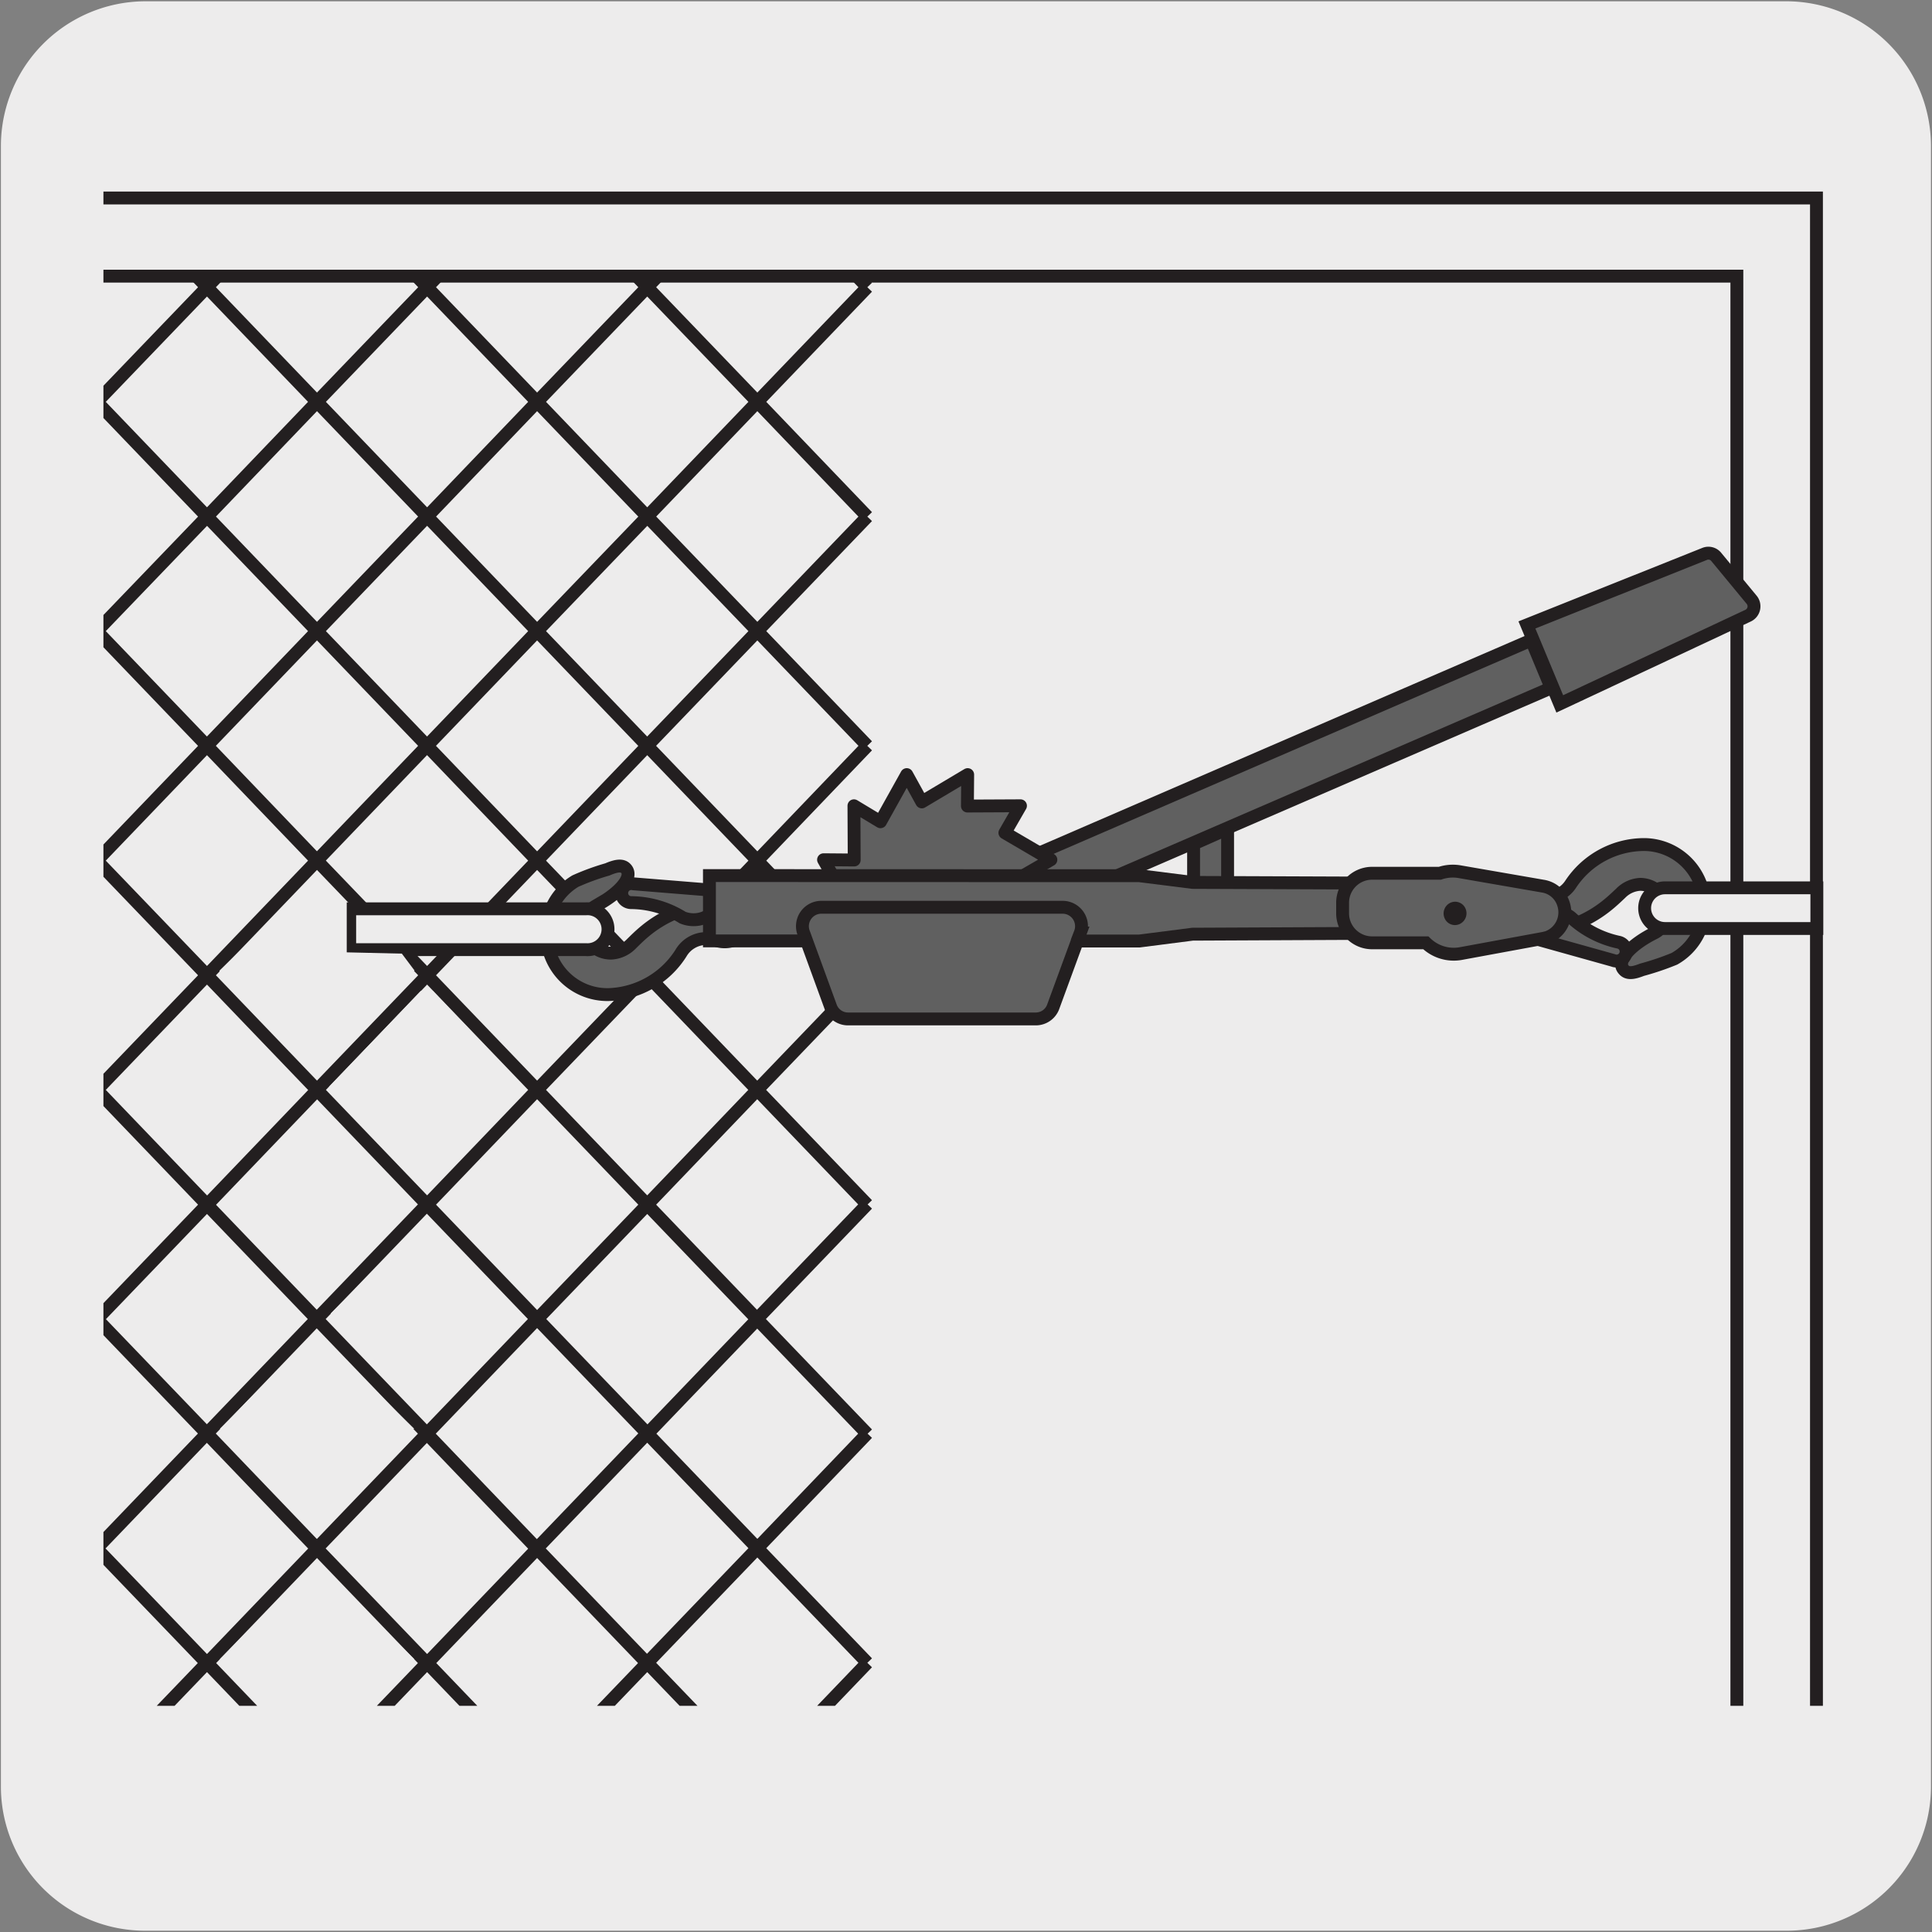 <svg xmlns="http://www.w3.org/2000/svg" xmlns:xlink="http://www.w3.org/1999/xlink" viewBox="0 0 150 150"><rect x="0" y="0" width="150" height="150" fill="#808080" stroke="none"/><defs><style>.cls-1,.cls-4,.cls-5{fill:none;}.cls-2{fill:#edecec;}.cls-3{clip-path:url(#clip-path);}.cls-10,.cls-4,.cls-5{stroke:#231f20;}.cls-10,.cls-4{stroke-miterlimit:10;}.cls-5{stroke-linecap:round;stroke-linejoin:round;}.cls-6{clip-path:url(#clip-path-2);}.cls-7{clip-path:url(#clip-path-3);}.cls-10,.cls-8{fill:#606060;}.cls-9{fill:#dcddde;}.cls-11{fill:#231f20;}.cls-12{clip-path:url(#clip-path-4);}</style><clipPath id="clip-path"><rect class="cls-1" x="-163.1" y="46.69" width="136.09" height="64.59"/></clipPath><clipPath id="clip-path-2"><rect class="cls-1" x="8.03" y="12.07" width="135.4" height="123.93"/></clipPath><clipPath id="clip-path-3"><rect class="cls-1" x="-9.57" y="21.39" width="143.93" height="111.05"/></clipPath><clipPath id="clip-path-4"><rect class="cls-1" x="176.84" y="47.65" width="136.09" height="64.59"/></clipPath></defs><title>14727-02</title><g id="Capa_2" data-name="Capa 2"><path class="cls-2" d="M11.32.1H138.64a11.25,11.25,0,0,1,11.28,11.21v127.4a11.19,11.19,0,0,1-11.2,11.19H11.27A11.19,11.19,0,0,1,.07,138.71h0V11.34A11.24,11.24,0,0,1,11.32.1Z"/></g><g id="Capa_3" data-name="Capa 3"><g class="cls-3"><path class="cls-2" d="M-57.53,92.13a9.13,9.13,0,0,1,9.12-9.26,9.25,9.25,0,0,1,9.26,9.26,8.94,8.94,0,0,1-.58,3.11H12.06a9.25,9.25,0,1,1,18-3.11,8.9,8.9,0,0,1-.58,3.11h2l7.23-1.35a13,13,0,0,0,0-2c1.9-1.36,1.16-6.81-.61-7.56-1.71-5.1-7-6-26.69-9.25,0,0-10.66-5.42-14.49-7.35-7.15-3.61-12.39-4.25-21.17-4-26.07.68-30.36,1.84-30.36,1.84l.82,1.22-8.1,8.85c-1.57,1.7-1,5.24-1.09,6.94-2.45,2.11-2.44,4.34-2.2,9.17h3.35v1.67h3.43c.49,0,.9-.16.9-1.22"/><path class="cls-4" d="M-57.53,92.13a9.13,9.13,0,0,1,9.12-9.26,9.25,9.25,0,0,1,9.26,9.26,8.94,8.94,0,0,1-.58,3.11H12.06a9.25,9.25,0,1,1,18-3.11,8.9,8.9,0,0,1-.58,3.11h2l7.23-1.35a13,13,0,0,0,0-2c1.9-1.36,1.16-6.81-.61-7.56-1.71-5.1-7-6-26.69-9.25,0,0-10.66-5.42-14.49-7.35-7.15-3.61-12.39-4.25-21.17-4-26.07.68-30.36,1.84-30.36,1.84l.82,1.22-8.1,8.85c-1.57,1.7-1,5.24-1.09,6.94-2.45,2.11-2.44,4.34-2.2,9.17h3.35v1.67h3.43C-57.94,93.35-57.53,93.19-57.53,92.13Z"/><path class="cls-5" d="M4.57,77.07-50.89,74a.74.74,0,0,1-.61-1.1l2.7-5a2.27,2.27,0,0,1,1.93-1.21c4.31-.16,18-.64,21-.71C-19.52,65.84-13.81,66.52,4.57,77.07Z"/></g><g class="cls-6"><g class="cls-7"><path class="cls-4" d="M67.34,22.3,58.8,13.4m-8.55,8.9L41.7,13.4M58.8,31.2l-8.55-8.9M67.34,40.11,58.8,31.2M58.8,49l-8.55-8.9m17.09,17.8L58.8,49M41.7,31.2l-8.54-8.9M50.25,40.11,41.7,31.2m-8.54-8.9-8.55-8.9m8.55,26.71L24.61,31.2m0,0-8.54-8.9m0,0L7.52,13.4M67.34,75.72l-8.54-8.9m-8.55-8.91L41.7,49M58.8,66.82l-8.55-8.91M41.7,49l-8.54-8.9M7.52,31.2-1,22.3M16.07,40.11,7.52,31.2M67.34,93.53l-8.55-8.91M33.16,57.91,24.61,49M58.79,84.62l-8.54-8.9m0,0-8.55-8.9M-1,22.3l-8.55-8.9M24.61,49l-8.54-8.9M41.7,66.82l-8.54-8.91M-1,40.11-9.57,31.2m68.36,71.23-8.54-8.9M7.52,49-1,40.11M41.7,84.62l-8.54-8.9M50.25,93.53,41.7,84.62m-8.54-8.9-8.55-8.9m-8.54-8.91L7.52,49M24.61,66.82l-8.54-8.91m51.27,53.42-8.55-8.9M16.07,129.14l-8.55-8.9M33.16,147,24.61,138M-1,111.33l-8.55-8.9M24.61,138l-8.54-8.9m-8.55-8.9L-1,111.33m0,17.81-8.55-8.9M7.52,138-1,129.14M16.07,147,7.52,138M-1,147-9.57,138m68.37-17.8-8.55-8.91m0,0-8.55-8.9m25.64,26.71-8.54-8.9M41.7,102.43l-8.54-8.9m-8.55-8.91-8.54-8.9M33.16,93.53l-8.55-8.91M-1,57.91-9.57,49M7.52,66.82-1,57.91M16.07,75.72l-8.55-8.9m42.73,62.32-8.55-8.9M67.34,147,58.8,138M24.61,102.43l-8.54-8.9M-1,75.72l-8.55-8.9M58.8,138l-8.55-8.9M7.52,84.62-1,75.72M16.07,93.53,7.52,84.62M41.7,120.24l-8.54-8.91m0,0-8.55-8.9m8.55,26.71-8.55-8.9M50.25,147,41.7,138M7.52,102.43-1,93.53M41.7,138l-8.54-8.9M-1,93.53l-8.55-8.91m25.64,26.71-8.55-8.9m17.09,17.81-8.54-8.91M50.25,147,58.8,138m0,0,8.54-8.9M41.7,138l8.55-8.9m0,0,8.55-8.9m0,0,8.54-8.91M33.16,147,41.7,138m17.09-35.61,8.55-8.9M33.16,129.14l8.54-8.9m8.55-8.91,8.54-8.9M24.61,138l8.55-8.9M16.07,147,24.61,138m17.09-17.8,8.55-8.91M67.34,75.72l-8.55,8.9m-8.54,8.91,8.54-8.91M41.7,102.43l8.55-8.9M-1,147,7.52,138m25.64-26.71,8.54-8.9M16.07,129.14l8.54-8.9M7.52,138l8.55-8.9m8.54-8.9,8.55-8.91M58.8,66.82l-8.55,8.9M33.16,93.53l8.54-8.91M-1,129.14l8.54-8.9M50.25,75.72l-8.55,8.9M-9.57,138l8.55-8.9m8.54-8.9,8.55-8.91m8.54-8.9,8.55-8.9m-17.09,17.8,8.54-8.9M67.34,57.91,58.8,66.82m-8.55-8.91L41.7,66.82M58.8,49l-8.55,8.9M-9.57,120.24-1,111.33m17.09-17.8,8.54-8.91M7.52,102.43l8.55-8.9M-1,111.33l8.54-8.9M67.34,40.11,58.8,49M41.7,66.82l-8.54,8.9m0,0-8.55,8.9m-8.54-8.9-8.55,8.9M50.25,40.11,41.7,49M-9.57,102.43-1,93.53M67.34,22.3,58.8,31.2M24.61,66.82l-8.54,8.9M-1,93.53l8.54-8.91M41.7,49l-8.54,8.9m0,0-8.55,8.91M58.8,31.2l-8.55,8.91M24.61,49l-8.54,8.9m17.09-17.8L24.61,49M7.52,66.82-1,75.72M41.7,31.2l-8.54,8.91M16.07,57.91,7.52,66.82M-1,75.72l-8.55,8.9M50.25,22.3,41.7,31.2M58.8,13.4l-8.55,8.9M24.61,31.2l-8.54,8.91m0,0L7.52,49m0,0L-1,57.91m0,0-8.55,8.91M41.7,13.4l-8.54,8.9m0,0-8.55,8.9m-17.09,0L-1,40.11m0,0L-9.57,49M24.61,13.4l-8.54,8.9m0,0L7.52,31.2M-1,22.3l-8.55,8.9M7.52,13.4-1,22.3"/></g><rect class="cls-1" x="8.03" y="21.39" width="126.88" height="110.72"/><polyline class="cls-4" points="141.03 132.44 141.03 15.37 8.03 15.37"/><polyline class="cls-4" points="8.03 21.44 134.85 21.44 134.85 132.44"/><path class="cls-8" d="M92.67,65.52v4.31a3.61,3.61,0,0,0,1.32.26,3.69,3.69,0,0,0,1.32-.26V64.35Z"/><path class="cls-4" d="M92.67,65.52v4.31a3.61,3.61,0,0,0,1.32.26,3.69,3.69,0,0,0,1.32-.26V64.35Z"/><polygon class="cls-8" points="120.43 53.41 76.87 72.26 75.33 68.55 118.89 49.7 120.43 53.41"/><polygon class="cls-4" points="120.43 53.41 76.87 72.26 75.33 68.55 118.89 49.7 120.43 53.41"/><path class="cls-9" d="M135.72,47.8,121.1,54.65l-2.55-6.13L132.36,43a.78.78,0,0,1,.89.24L136,46.57a.8.8,0,0,1-.28,1.23"/><path class="cls-10" d="M135.72,47.8,121.1,54.65l-2.55-6.13L132.36,43a.78.78,0,0,1,.89.24L136,46.57A.8.8,0,0,1,135.72,47.8Z"/><polygon class="cls-8" points="71.57 62.26 75.13 60.14 75.11 62.58 79.23 62.56 78.02 64.66 81.59 66.75 79.51 67.95 81.59 71.59 79.2 71.56 79.23 75.78 77.17 74.54 75.13 78.2 73.96 76.07 70.4 78.2 70.42 75.75 66.3 75.78 67.51 73.67 63.94 71.59 66.01 70.38 63.94 66.75 66.32 66.77 66.3 62.56 68.36 63.8 70.4 60.14 71.57 62.26"/><polygon class="cls-5" points="71.57 62.26 75.13 60.14 75.11 62.58 79.23 62.56 78.02 64.66 81.59 66.75 79.51 67.95 81.59 71.59 79.2 71.56 79.23 75.78 77.17 74.54 75.13 78.2 73.96 76.07 70.4 78.2 70.42 75.75 66.3 75.78 67.51 73.67 63.94 71.59 66.01 70.38 63.94 66.75 66.32 66.77 66.3 62.56 68.36 63.8 70.4 60.14 71.57 62.26"/><path class="cls-8" d="M58.4,69.94a2.59,2.59,0,0,1,.17.79,2.32,2.32,0,0,1-2.24,2.39,2.26,2.26,0,0,1-.79-.12,2.36,2.36,0,0,0-.8-.13A2.28,2.28,0,0,0,52.87,74a6.91,6.91,0,0,1-5.64,3.22,4.71,4.71,0,0,1-4.78-4.64,4.57,4.57,0,0,1,2.22-4.17,18.68,18.68,0,0,1,2.49-.91c.56-.24,1.11-.4,1.42-.08.67.68-.59,2-2.34,2.92A1.8,1.8,0,0,0,45.36,72a2.07,2.07,0,0,0,2.1,2A2.34,2.34,0,0,0,49,73.3c1.23-1.17,3.47-3.55,9.44-3.36"/><path class="cls-4" d="M58.4,69.94a2.59,2.59,0,0,1,.17.79,2.32,2.32,0,0,1-2.24,2.39,2.26,2.26,0,0,1-.79-.12,2.36,2.36,0,0,0-.8-.13A2.28,2.28,0,0,0,52.87,74a6.91,6.91,0,0,1-5.64,3.22,4.71,4.71,0,0,1-4.78-4.64,4.57,4.57,0,0,1,2.22-4.17,18.68,18.68,0,0,1,2.49-.91c.56-.24,1.11-.4,1.42-.08.67.68-.59,2-2.34,2.92A1.8,1.8,0,0,0,45.36,72a2.07,2.07,0,0,0,2.1,2A2.34,2.34,0,0,0,49,73.3C50.19,72.13,52.43,69.75,58.4,69.94Z"/><path class="cls-9" d="M56.1,69.18l-6.92-.56A.74.74,0,1,0,49,70.08a7.7,7.7,0,0,1,4,1.16,2.25,2.25,0,0,0,3.12-2.06"/><path class="cls-10" d="M56.1,69.18l-6.92-.56A.74.74,0,1,0,49,70.08a7.7,7.7,0,0,1,4,1.16A2.25,2.25,0,0,0,56.1,69.18Z"/><polygon class="cls-8" points="105.57 68.56 92.59 68.51 88.46 67.99 55.08 67.98 55.08 73.05 88.46 73.06 92.59 72.53 105.57 72.47 105.57 68.56"/><polygon class="cls-4" points="105.57 68.56 92.59 68.51 88.46 67.99 55.08 67.98 55.08 73.05 88.46 73.06 92.59 72.53 105.57 72.47 105.57 68.56"/><path class="cls-8" d="M65.82,79.11H80.44a1.44,1.44,0,0,0,1.35-1l2.08-5.67a1.47,1.47,0,0,0-1.36-2H63.75a1.47,1.47,0,0,0-1.35,2l2.07,5.67a1.44,1.44,0,0,0,1.35,1"/><path class="cls-4" d="M65.82,79.11H80.44a1.44,1.44,0,0,0,1.35-1l2.08-5.67a1.47,1.47,0,0,0-1.36-2H63.75a1.47,1.47,0,0,0-1.35,2l2.07,5.67A1.44,1.44,0,0,0,65.82,79.11Z"/><path class="cls-2" d="M27.15,73.73H45.49a1.59,1.59,0,1,0,0-3.17H27.15Z"/><path class="cls-4" d="M27.15,73.73H45.49a1.59,1.59,0,1,0,0-3.17H27.15Z"/><path class="cls-8" d="M116.32,72.52a2.29,2.29,0,0,1,2.14-3.13,2.09,2.09,0,0,1,.79.15,2.28,2.28,0,0,0,2.69-.88,6.86,6.86,0,0,1,5.72-3.09,4.71,4.71,0,0,1,4.67,4.76A4.58,4.58,0,0,1,130,74.44a21.27,21.27,0,0,1-2.51.85c-.57.22-1.11.37-1.42,0-.65-.71.64-2,2.41-2.87a1.78,1.78,0,0,0,.92-1.67,2.07,2.07,0,0,0-2.05-2.09,2.29,2.29,0,0,0-1.52.69c-1.25,1.13-3.56,3.45-9.51,3.12"/><path class="cls-4" d="M116.32,72.52a2.29,2.29,0,0,1,2.14-3.13,2.09,2.09,0,0,1,.79.15,2.28,2.28,0,0,0,2.69-.88,6.86,6.86,0,0,1,5.72-3.09,4.71,4.71,0,0,1,4.67,4.76A4.58,4.58,0,0,1,130,74.44a21.27,21.27,0,0,1-2.51.85c-.57.22-1.11.37-1.42,0-.65-.71.64-2,2.41-2.87a1.78,1.78,0,0,0,.92-1.67,2.07,2.07,0,0,0-2.05-2.09,2.29,2.29,0,0,0-1.52.69C124.58,70.53,122.27,72.85,116.32,72.52Z"/><path class="cls-8" d="M118.54,72.69l6.69,1.87a.74.74,0,1,0,.47-1.4A7.8,7.8,0,0,1,122,71.25c-1.17-1-3.2,0-3.44,1.44"/><path class="cls-4" d="M118.54,72.69l6.69,1.87a.74.74,0,1,0,.47-1.4A7.8,7.8,0,0,1,122,71.25C120.81,70.23,118.78,71.2,118.54,72.69Z"/><path class="cls-2" d="M141.06,68.93H129.27a1.58,1.58,0,1,0,0,3.16h11.79Z"/><path class="cls-4" d="M141.06,68.93H129.27a1.58,1.58,0,1,0,0,3.16h11.79Z"/><path class="cls-8" d="M121.39,70.19a2,2,0,0,0-1.6-1.39l-6.46-1.12a3.13,3.13,0,0,0-1.54.12l0,0h-5.28a2.29,2.29,0,0,0-2.27,2.3v.8a2.29,2.29,0,0,0,2.27,2.3h4.19a3.1,3.1,0,0,0,2.69.84l6.46-1.19.28-.07a2.07,2.07,0,0,0,1.29-2.61"/><path class="cls-4" d="M121.39,70.19a2,2,0,0,0-1.6-1.39l-6.46-1.12a3.13,3.13,0,0,0-1.54.12l0,0h-5.28a2.29,2.29,0,0,0-2.27,2.3v.8a2.29,2.29,0,0,0,2.27,2.3h4.19a3.1,3.1,0,0,0,2.69.84l6.46-1.19.28-.07A2.07,2.07,0,0,0,121.39,70.19Z"/><path class="cls-11" d="M112.15,71.27a.87.87,0,0,0,1.16.48.92.92,0,0,0,.48-1.19.88.88,0,0,0-1.16-.48.92.92,0,0,0-.48,1.19"/><polygon class="cls-2" points="25.69 101.96 33.03 94.55 40.66 102.12 32.18 103.6 25.69 102.2 25.69 101.96"/><polygon class="cls-2" points="40.52 84.19 33.61 76.94 32.66 76.94 25.54 84.38 39.44 84.88 40.52 84.19"/><rect class="cls-1" x="8.03" y="13.92" width="135.4" height="120.8"/></g><polygon class="cls-2" points="17.08 110.92 24.52 103.4 32.15 110.92 29.13 113.06 17.78 111.81 17.08 110.92"/><polygon class="cls-2" points="17.08 128.8 24.52 121.28 32.15 128.8 29.13 130.94 17.78 129.69 17.08 128.8"/><polygon class="cls-2" points="17.08 93.26 24.52 85.73 32.15 93.26 29.13 95.39 17.78 94.14 17.08 93.26"/><polygon class="cls-2" points="17.04 75.36 24.63 67.92 26.92 70 26.92 73.56 26.92 73.74 26.92 73.94 31.2 74.04 32.19 75.36 27.58 77.62 17.2 75.92 17.04 75.36"/><g class="cls-12"><path class="cls-2" d="M149.41,96.2a8.54,8.54,0,0,0-.79-7.71,9.18,9.18,0,0,0-17,6.29c-2.19,0-6.46-.5-7.62-4.57-1-3.56-.34-4.62,2.11-6.73.07-1.7-.47-5.25,1.09-7s8.1-8.85,8.1-8.85l-.82-1.22s4.29-1.16,30.36-1.84c8.79-.23,14,.41,21.17,4,3.83,1.93,14.5,7.35,14.5,7.35,19.67,3.27,25,4.15,26.68,9.26,1.77.74,2.52,6.19.61,7.55,0,.41,0,.93,0,1.43A1.75,1.75,0,0,1,226.14,96l-6.11.18A1.07,1.07,0,0,1,219,94.85a8.53,8.53,0,0,0-1.18-6.36,9.17,9.17,0,0,0-17.16,4.6,9.14,9.14,0,0,0,.58,3.11Z"/><path class="cls-4" d="M149.41,96.2a8.54,8.54,0,0,0-.79-7.71,9.18,9.18,0,0,0-17,6.29c-2.19,0-6.46-.5-7.62-4.57-1-3.56-.34-4.62,2.11-6.73.07-1.7-.47-5.25,1.09-7s8.1-8.85,8.1-8.85l-.82-1.22s4.29-1.16,30.36-1.84c8.79-.23,14,.41,21.17,4,3.83,1.93,14.5,7.35,14.5,7.35,19.67,3.27,25,4.15,26.68,9.26,1.77.74,2.52,6.19.61,7.55,0,.41,0,.93,0,1.43A1.75,1.75,0,0,1,226.14,96l-6.11.18A1.07,1.07,0,0,1,219,94.85a8.53,8.53,0,0,0-1.18-6.36,9.17,9.17,0,0,0-17.16,4.6,9.14,9.14,0,0,0,.58,3.11Z"/><path class="cls-5" d="M196.4,77.88,143.63,75a.75.75,0,0,1-.62-1.1l2.7-5a2.3,2.3,0,0,1,1.94-1.21c4.31-.16,18-.64,21-.7,6.05-.13,11.55.48,28.07,9.75A.63.63,0,0,1,196.4,77.88Z"/></g></g></svg>